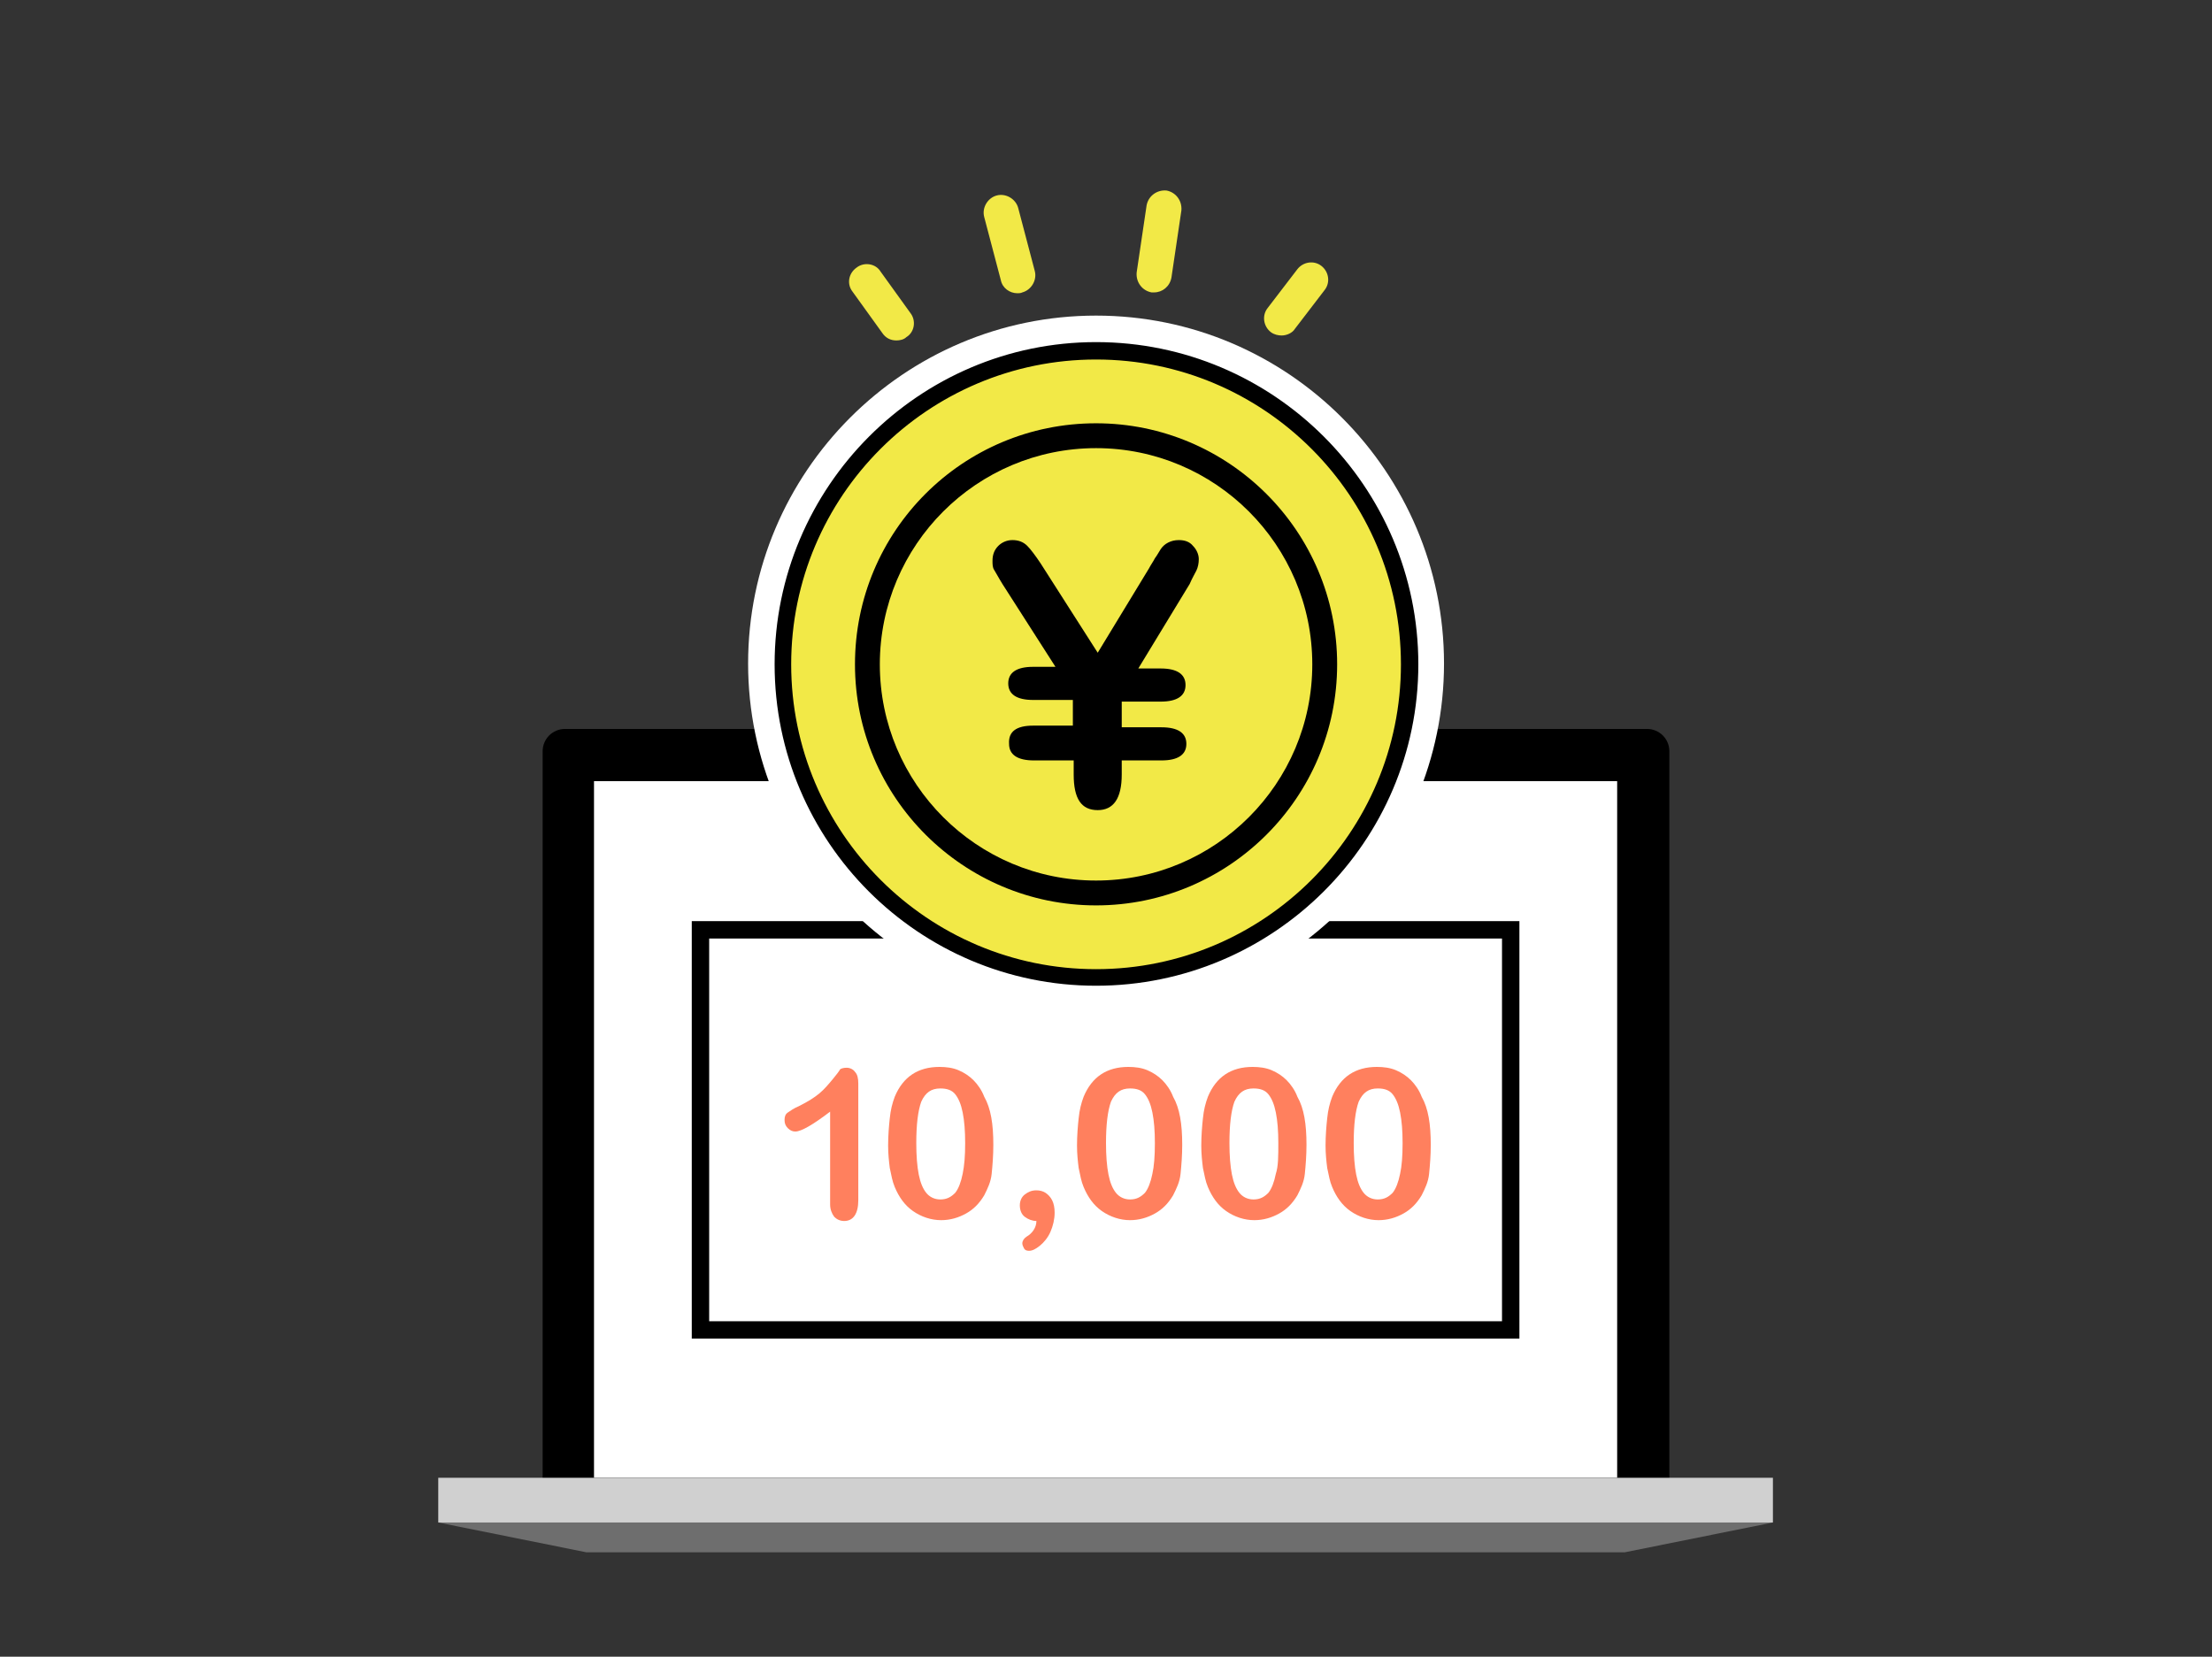 <?xml version="1.0" encoding="utf-8"?>
<!-- Generator: Adobe Illustrator 27.0.1, SVG Export Plug-In . SVG Version: 6.00 Build 0)  -->
<svg version="1.1" id="レイヤー_1" xmlns="http://www.w3.org/2000/svg" xmlns:xlink="http://www.w3.org/1999/xlink" x="0px"
	 y="0px" viewBox="0 0 267 200" style="enable-background:new 0 0 267 200;" xml:space="preserve">
<rect x="0" y="0" width="267" height="200" fill="#333333" stroke="none"/>
<style type="text/css">
	.st0{fill:none;}
	.st1{fill:#FFFFFF;}
	.st2{fill:#D0D0D0;}
	.st3{fill:#6E6E6E;}
	.st4{enable-background:new    ;}
	.st5{fill:#FF805E;}
	.st6{fill:#F2E947;}
</style>
<path class="st0" d="M0,0h267v200H0V0z"/>
<path d="M198.8,184.7H68.2c-1.5,0-2.7-1.2-2.7-2.7V90.7c0-1.5,1.2-2.7,2.7-2.7h130.6c1.5,0,2.7,1.2,2.7,2.7V182
	C201.5,183.5,200.3,184.7,198.8,184.7L198.8,184.7z"/>
<path class="st1" d="M71.7,94.3h123.5v84.1H71.7V94.3z"/>
<path class="st2" d="M52.9,178.4H214v5.4H52.9V178.4z"/>
<path class="st3" d="M196.1,187.4H70.8l-17.9-3.6H214L196.1,187.4z"/>
<path class="st1" d="M84.6,112.2h97.8v48.3H84.6V112.2z"/>
<path d="M181.3,113.3v46.2H85.6v-46.2H181.3 M183.4,111.2H83.5v50.4h99.9V111.2z"/>
<g class="st4">
	<path class="st5" d="M100.2,145.4v-11.2c-2.1,1.6-3.5,2.4-4.2,2.4c-0.3,0-0.6-0.1-0.9-0.4c-0.3-0.3-0.4-0.6-0.4-1s0.1-0.7,0.4-0.9
		c0.3-0.2,0.7-0.5,1.4-0.8c1-0.5,1.8-1,2.4-1.5s1.1-1.1,1.6-1.7c0.5-0.6,0.8-1,0.9-1.2c0.1-0.1,0.4-0.2,0.8-0.2s0.8,0.2,1,0.5
		c0.3,0.3,0.4,0.8,0.4,1.4v14.1c0,1.6-0.6,2.5-1.7,2.5c-0.5,0-0.9-0.2-1.2-0.5C100.4,146.5,100.2,146,100.2,145.4L100.2,145.4z"/>
</g>
<g class="st4">
	<path class="st5" d="M119.9,138.2c0,1.3-0.1,2.5-0.2,3.5s-0.5,1.8-0.9,2.6c-0.6,1-1.3,1.7-2.2,2.2c-0.9,0.5-1.9,0.8-3,0.8
		c-1.2,0-2.4-0.4-3.4-1.1c-1-0.7-1.7-1.7-2.2-2.9c-0.3-0.7-0.4-1.4-0.6-2.3c-0.1-0.8-0.2-1.7-0.2-2.7c0-1.2,0.1-2.4,0.2-3.3
		c0.1-1,0.3-1.8,0.6-2.6c0.5-1.2,1.2-2.1,2.1-2.7s2-0.9,3.3-0.9c0.8,0,1.6,0.1,2.3,0.4s1.3,0.7,1.8,1.2s1,1.2,1.3,2
		C119.6,133.8,119.9,135.7,119.9,138.2L119.9,138.2z M116.5,138c0-1.5-0.1-2.7-0.3-3.7c-0.2-1-0.5-1.7-0.9-2.2s-1-0.7-1.8-0.7
		c-1.1,0-1.8,0.5-2.3,1.6c-0.4,1.1-0.6,2.8-0.6,5c0,1.5,0.1,2.8,0.3,3.8c0.2,1,0.5,1.7,0.9,2.2s1,0.8,1.7,0.8c0.8,0,1.3-0.3,1.8-0.8
		c0.4-0.5,0.7-1.3,0.9-2.3S116.5,139.6,116.5,138L116.5,138z M125.1,147.4c-0.5,0-1-0.2-1.4-0.5s-0.6-0.8-0.6-1.4
		c0-0.5,0.2-1,0.6-1.3s0.8-0.5,1.4-0.5c0.4,0,0.8,0.1,1.1,0.3c0.3,0.2,0.6,0.5,0.8,0.9c0.2,0.4,0.3,0.9,0.3,1.5
		c0,0.8-0.2,1.6-0.5,2.3s-0.8,1.3-1.3,1.7s-0.9,0.6-1.3,0.6c-0.3,0-0.5-0.1-0.6-0.3s-0.2-0.4-0.2-0.6c0-0.3,0.2-0.6,0.5-0.8
		C124.6,148.9,125.1,148.2,125.1,147.4z M142.7,138.2c0,1.3-0.1,2.5-0.2,3.5c-0.1,1-0.5,1.8-0.9,2.6c-0.6,1-1.3,1.7-2.2,2.2
		s-1.9,0.8-3,0.8c-1.2,0-2.4-0.4-3.4-1.1c-1-0.7-1.7-1.7-2.2-2.9c-0.3-0.7-0.4-1.4-0.6-2.3c-0.1-0.8-0.2-1.7-0.2-2.7
		c0-1.2,0.1-2.4,0.2-3.3c0.1-1,0.3-1.8,0.6-2.6c0.5-1.2,1.2-2.1,2.1-2.7c0.9-0.6,2-0.9,3.3-0.9c0.8,0,1.6,0.1,2.3,0.4
		c0.7,0.3,1.3,0.7,1.8,1.2s1,1.2,1.3,2C142.4,133.8,142.7,135.7,142.7,138.2L142.7,138.2z M139.4,138c0-1.5-0.1-2.7-0.3-3.7
		s-0.5-1.7-0.9-2.2c-0.4-0.5-1-0.7-1.8-0.7c-1.1,0-1.8,0.5-2.3,1.6c-0.4,1.1-0.6,2.8-0.6,5c0,1.5,0.1,2.8,0.3,3.8
		c0.2,1,0.5,1.7,0.9,2.2c0.4,0.5,1,0.8,1.7,0.8c0.8,0,1.3-0.3,1.8-0.8c0.4-0.5,0.7-1.3,0.9-2.3C139.3,140.8,139.4,139.6,139.4,138
		L139.4,138z M157.7,138.2c0,1.3-0.1,2.5-0.2,3.5c-0.1,1-0.5,1.8-0.9,2.6c-0.6,1-1.3,1.7-2.2,2.2c-0.9,0.5-1.9,0.8-3,0.8
		c-1.2,0-2.4-0.4-3.4-1.1c-1-0.7-1.7-1.7-2.2-2.9c-0.3-0.7-0.4-1.4-0.6-2.3c-0.1-0.8-0.2-1.7-0.2-2.7c0-1.2,0.1-2.4,0.2-3.3
		c0.1-1,0.3-1.8,0.6-2.6c0.5-1.2,1.2-2.1,2.1-2.7c0.9-0.6,2-0.9,3.3-0.9c0.8,0,1.6,0.1,2.3,0.4c0.7,0.3,1.3,0.7,1.8,1.2s1,1.2,1.3,2
		C157.4,133.8,157.7,135.7,157.7,138.2L157.7,138.2z M154.3,138c0-1.5-0.1-2.7-0.3-3.7s-0.5-1.7-0.9-2.2c-0.4-0.5-1-0.7-1.8-0.7
		c-1.1,0-1.8,0.5-2.3,1.6c-0.4,1.1-0.6,2.8-0.6,5c0,1.5,0.1,2.8,0.3,3.8c0.2,1,0.5,1.7,0.9,2.2c0.4,0.5,1,0.8,1.7,0.8
		c0.8,0,1.3-0.3,1.8-0.8c0.4-0.5,0.7-1.3,0.9-2.3C154.3,140.8,154.3,139.6,154.3,138L154.3,138z M172.7,138.2c0,1.3-0.1,2.5-0.2,3.5
		s-0.5,1.8-0.9,2.6c-0.6,1-1.3,1.7-2.2,2.2s-1.9,0.8-3,0.8c-1.2,0-2.4-0.4-3.4-1.1c-1-0.7-1.7-1.7-2.2-2.9c-0.3-0.7-0.4-1.4-0.6-2.3
		c-0.1-0.8-0.2-1.7-0.2-2.7c0-1.2,0.1-2.4,0.2-3.3c0.1-1,0.3-1.8,0.6-2.6c0.5-1.2,1.2-2.1,2.1-2.7s2-0.9,3.3-0.9
		c0.8,0,1.6,0.1,2.3,0.4c0.7,0.3,1.3,0.7,1.8,1.2s1,1.2,1.3,2C172.4,133.8,172.7,135.7,172.7,138.2L172.7,138.2z M169.3,138
		c0-1.5-0.1-2.7-0.3-3.7s-0.5-1.7-0.9-2.2s-1-0.7-1.8-0.7c-1.1,0-1.8,0.5-2.3,1.6c-0.4,1.1-0.6,2.8-0.6,5c0,1.5,0.1,2.8,0.3,3.8
		s0.5,1.7,0.9,2.2s1,0.8,1.7,0.8c0.8,0,1.3-0.3,1.8-0.8c0.4-0.5,0.7-1.3,0.9-2.3C169.2,140.8,169.3,139.6,169.3,138L169.3,138z"/>
</g>
<circle class="st6" cx="132.3" cy="80.2" r="39.9"/>
<path class="st1" d="M132.3,42.3c20.9,0,37.8,16.9,37.8,37.8S153.2,118,132.3,118s-37.9-16.9-37.9-37.8S111.4,42.3,132.3,42.3
	 M132.3,38.1c-23.2,0-42,18.9-42,42s18.9,42,42,42s42-18.9,42-42S155.5,38.1,132.3,38.1z"/>
<path d="M132.3,119c-21.4,0-38.8-17.4-38.8-38.8s17.4-38.9,38.8-38.9s38.9,17.4,38.9,38.9C171.2,101.6,153.7,119,132.3,119z
	 M132.3,43.4c-20.3,0-36.8,16.5-36.8,36.8S112,117,132.3,117s36.8-16.5,36.8-36.8S152.6,43.4,132.3,43.4z"/>
<path d="M132.3,109.3c-16,0-29.1-13-29.1-29.1s13-29.1,29.1-29.1c16,0,29.1,13,29.1,29.1S148.3,109.3,132.3,109.3z M132.3,54.1
	c-14.4,0-26.1,11.7-26.1,26.1s11.7,26.1,26.1,26.1c14.4,0,26.1-11.7,26.1-26.1S146.7,54.1,132.3,54.1z"/>
<path class="st6" d="M108.2,41.1c-0.7,0-1.3-0.3-1.7-0.9l-3.6-5c-0.7-0.9-0.5-2.2,0.5-2.9c0.9-0.7,2.3-0.5,2.9,0.5l3.6,5
	c0.7,0.9,0.5,2.3-0.5,2.9C109.1,41,108.6,41.1,108.2,41.1z M139.3,35.3H139c-1.1-0.2-1.9-1.2-1.8-2.4l1.2-8.1
	c0.2-1.1,1.2-1.9,2.4-1.8c1.1,0.2,1.9,1.2,1.8,2.4l-1.2,8.1C141.2,34.6,140.3,35.3,139.3,35.3z M154.7,40.5c-0.4,0-0.9-0.1-1.3-0.4
	c-0.9-0.7-1.1-2-0.4-2.9l3.6-4.7c0.7-0.9,2-1.1,2.9-0.4c0.9,0.7,1.1,2,0.4,2.9l-3.6,4.7C156,40.2,155.3,40.5,154.7,40.5z
	 M122.8,35.4c-0.9,0-1.8-0.6-2-1.6l-2-7.6c-0.3-1.1,0.4-2.3,1.5-2.6c1.1-0.3,2.3,0.4,2.6,1.5l2,7.6c0.3,1.1-0.4,2.3-1.5,2.6
	C123.2,35.4,123,35.4,122.8,35.4z"/>
<path d="M124.7,87.6h4.8v-3.1h-4.8c-2,0-3-0.7-3-2s1-2,3-2h2.7l-6.4-10c-0.5-0.8-0.8-1.4-1-1.7c-0.2-0.3-0.2-0.7-0.2-1.1
	c0-0.7,0.2-1.3,0.7-1.8c0.4-0.4,1-0.7,1.7-0.7s1.3,0.2,1.8,0.7c0.4,0.4,1,1.2,1.6,2.1l6.9,10.8l6.2-10.2c0.2-0.4,0.5-0.8,0.7-1.2
	c0.3-0.4,0.5-0.8,0.7-1.1c0.2-0.3,0.5-0.6,0.9-0.8c0.4-0.2,0.8-0.3,1.3-0.3c0.7,0,1.3,0.2,1.7,0.7c0.4,0.4,0.7,1,0.7,1.6
	c0,0.5-0.1,1-0.3,1.4c-0.2,0.4-0.5,0.9-0.8,1.6l-6.2,10.2h2.7c2,0,3,0.7,3,2s-1,2-3,2h-4.7v3.1h4.8c2,0,3,0.7,3,2s-1,2-3,2h-4.8v1.7
	c0,2.9-1,4.3-2.9,4.3c-2,0-2.9-1.4-2.9-4.3v-1.7h-4.8c-2,0-3-0.7-3-2C121.7,88.3,122.7,87.6,124.7,87.6z"/>
</svg>
